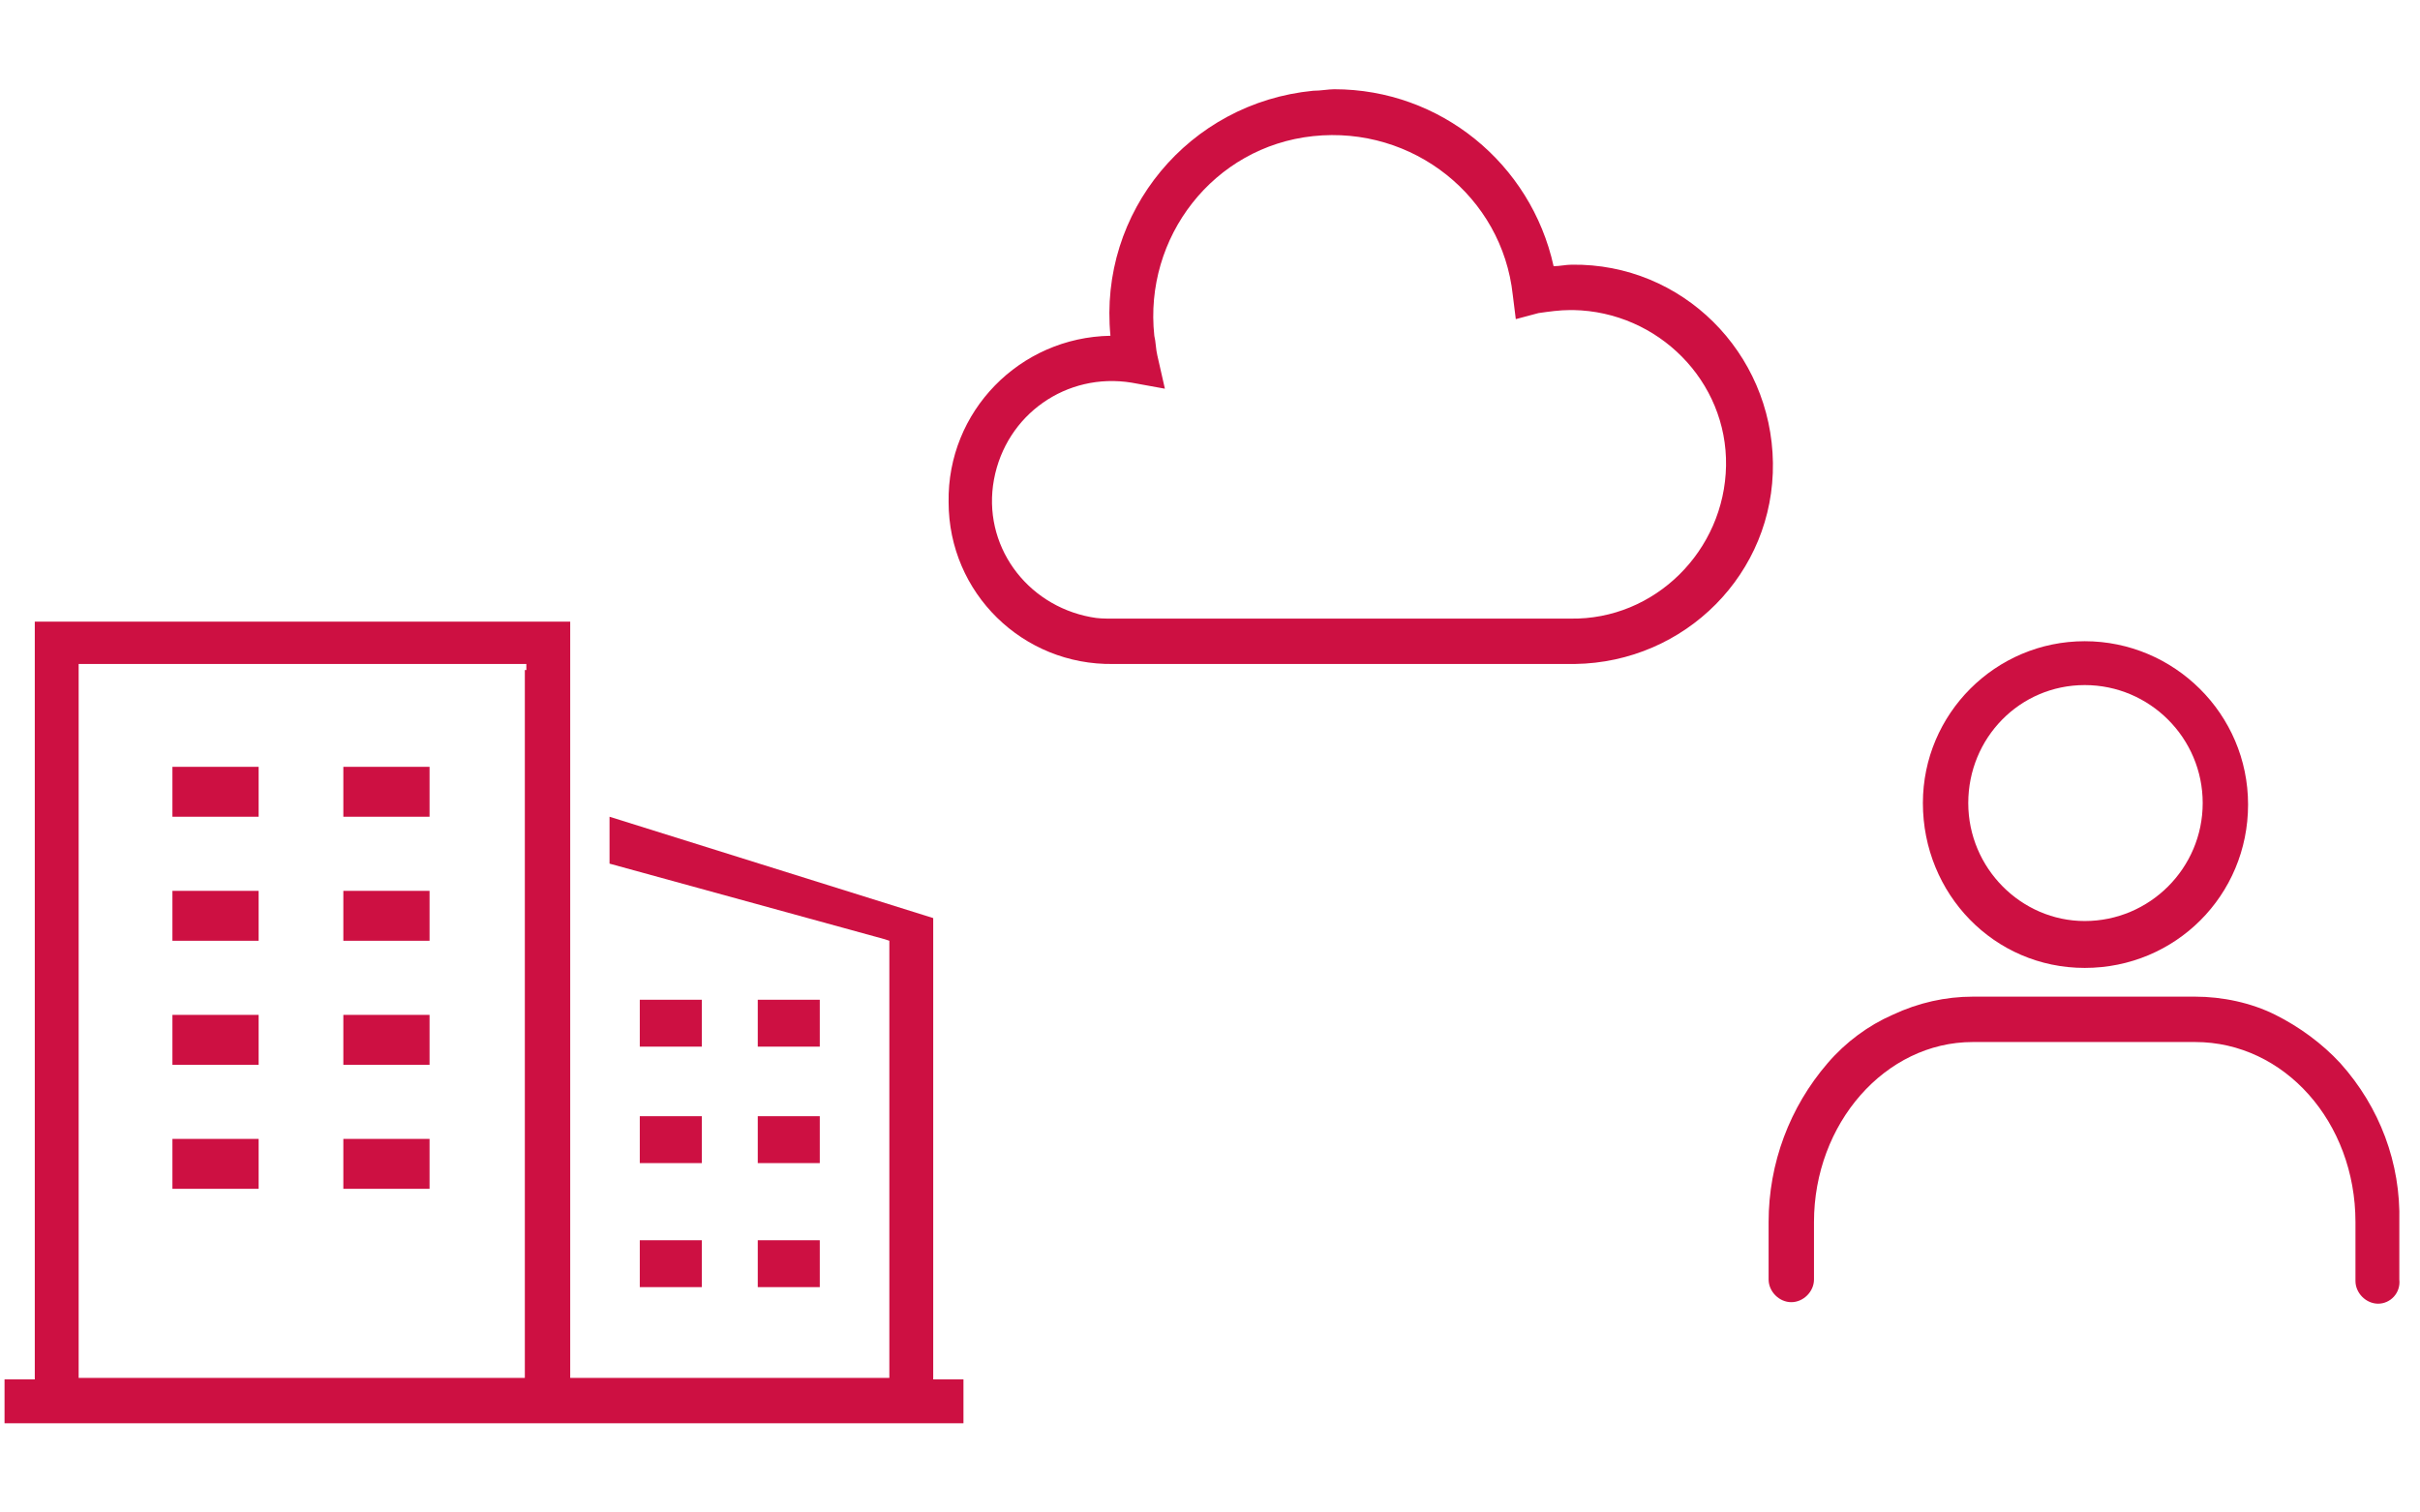 <?xml version="1.0" encoding="utf-8"?>
<!-- Generator: Adobe Illustrator 25.4.1, SVG Export Plug-In . SVG Version: 6.00 Build 0)  -->
<svg version="1.1" id="レイヤー_1" xmlns="http://www.w3.org/2000/svg" xmlns:xlink="http://www.w3.org/1999/xlink" x="0px"
	 y="0px" viewBox="0 0 160 100" style="enable-background:new 0 0 160 100;" xml:space="preserve">
<style type="text/css">
	.st0{fill:#CD1042;}
</style>
<g id="icon_industry08" transform="translate(-1058.282 -1966)">
	<g id="_141_w_hoso" transform="translate(1121 1966)">
		<path id="パス_289" class="st0" d="M25.5,5.9c7,0,13,4.9,14.5,11.7c0.4,0,0.8-0.1,1.2-0.1c7.3-0.1,13.2,5.8,13.3,13.1
			c0.1,7.3-5.8,13.2-13.1,13.3c-0.1,0-0.2,0-0.2,0H10.9C4.9,44,0,39.2,0,33.2c-0.1-6,4.7-10.9,10.7-11C9.9,14,15.9,6.8,24.1,6
			C24.6,6,25.1,5.9,25.5,5.9z M37.5,21.1l-0.2-1.6C36.6,13,30.7,8.3,24.1,9s-11.2,6.7-10.5,13.2c0.1,0.4,0.1,0.9,0.2,1.3l0.5,2.2
			l-2.2-0.4c-4.3-0.7-8.3,2.1-9.1,6.4s2.1,8.3,6.4,9.1c0.5,0.1,0.9,0.1,1.4,0.1h30.3c5.6,0.1,10.2-4.5,10.3-10.1
			c0.1-5.6-4.5-10.2-10.1-10.3c-0.1,0-0.1,0-0.2,0c-0.7,0-1.4,0.1-2.1,0.2L37.5,21.1z"/>
	</g>
	<g id="レイヤー_2_00000066503537344621310230000017158664869766724250_" transform="translate(1168 2000.953)">
		<g id="icon_data" transform="translate(11.415 10.842)">
			<path id="楕円形_33" class="st0" d="M16.7-3.4c5.9,0,10.8,4.8,10.8,10.8s-4.8,10.8-10.8,10.8S6,13.3,6,7.3
				C6,1.4,10.8-3.4,16.7-3.4z M16.7,15.1c4.3,0,7.8-3.5,7.8-7.8c0-4.3-3.5-7.8-7.8-7.8S9,3,9,7.3C9,11.6,12.5,15.1,16.7,15.1z"/>
			<path id="パス_282" class="st0" d="M36.1,40.4c-0.8,0-1.5-0.7-1.5-1.5V35c0-6.6-4.7-11.9-10.6-11.9H9.3
				C3.5,23.1-1.2,28.5-1.2,35v3.8c0,0.8-0.7,1.5-1.5,1.5s-1.5-0.7-1.5-1.5V35c0-3.9,1.4-7.6,3.9-10.5c1.2-1.4,2.7-2.5,4.3-3.2
				c1.7-0.8,3.5-1.2,5.3-1.2H24c1.8,0,3.7,0.4,5.3,1.2c1.6,0.8,3.1,1.9,4.3,3.2c2.6,2.9,4,6.6,3.9,10.5v3.8
				C37.6,39.7,36.9,40.4,36.1,40.4z"/>
		</g>
	</g>
	<g id="グループ_106" transform="translate(1050.282 1995.9)">
		<path id="パス_294" class="st0" d="M70.1,61.3h-0.4V30.8l-21.4-6.7v3.1l18.2,5l0.3,0.1v28.9H45.7v-50H10.3v50.1h-2v2.9h63.4
			v-2.9H70.1z M42.7,14.4v46.8H13.2V14h29.6V14.4z"/>
		<rect id="長方形_218" x="30.7" y="20.8" class="st0" width="5.7" height="3.3"/>
		<rect id="長方形_219" x="19.4" y="20.8" class="st0" width="5.7" height="3.3"/>
		<rect id="長方形_220" x="30.7" y="29" class="st0" width="5.7" height="3.3"/>
		<rect id="長方形_221" x="19.4" y="29" class="st0" width="5.7" height="3.3"/>
		<rect id="長方形_222" x="30.7" y="37.2" class="st0" width="5.7" height="3.3"/>
		<rect id="長方形_223" x="19.4" y="37.2" class="st0" width="5.7" height="3.3"/>
		<rect id="長方形_224" x="30.7" y="45.4" class="st0" width="5.7" height="3.3"/>
		<rect id="長方形_225" x="19.4" y="45.4" class="st0" width="5.7" height="3.3"/>
		<rect id="長方形_226" x="58.1" y="36.2" class="st0" width="4.1" height="3.1"/>
		<rect id="長方形_227" x="50.3" y="36.2" class="st0" width="4.1" height="3.1"/>
		<rect id="長方形_228" x="58.1" y="43.9" class="st0" width="4.1" height="3.1"/>
		<rect id="長方形_229" x="50.3" y="43.9" class="st0" width="4.1" height="3.1"/>
		<rect id="長方形_230" x="58.1" y="52.1" class="st0" width="4.1" height="3.1"/>
		<rect id="長方形_231" x="50.3" y="52.1" class="st0" width="4.1" height="3.1"/>
	</g>
</g>
</svg>
